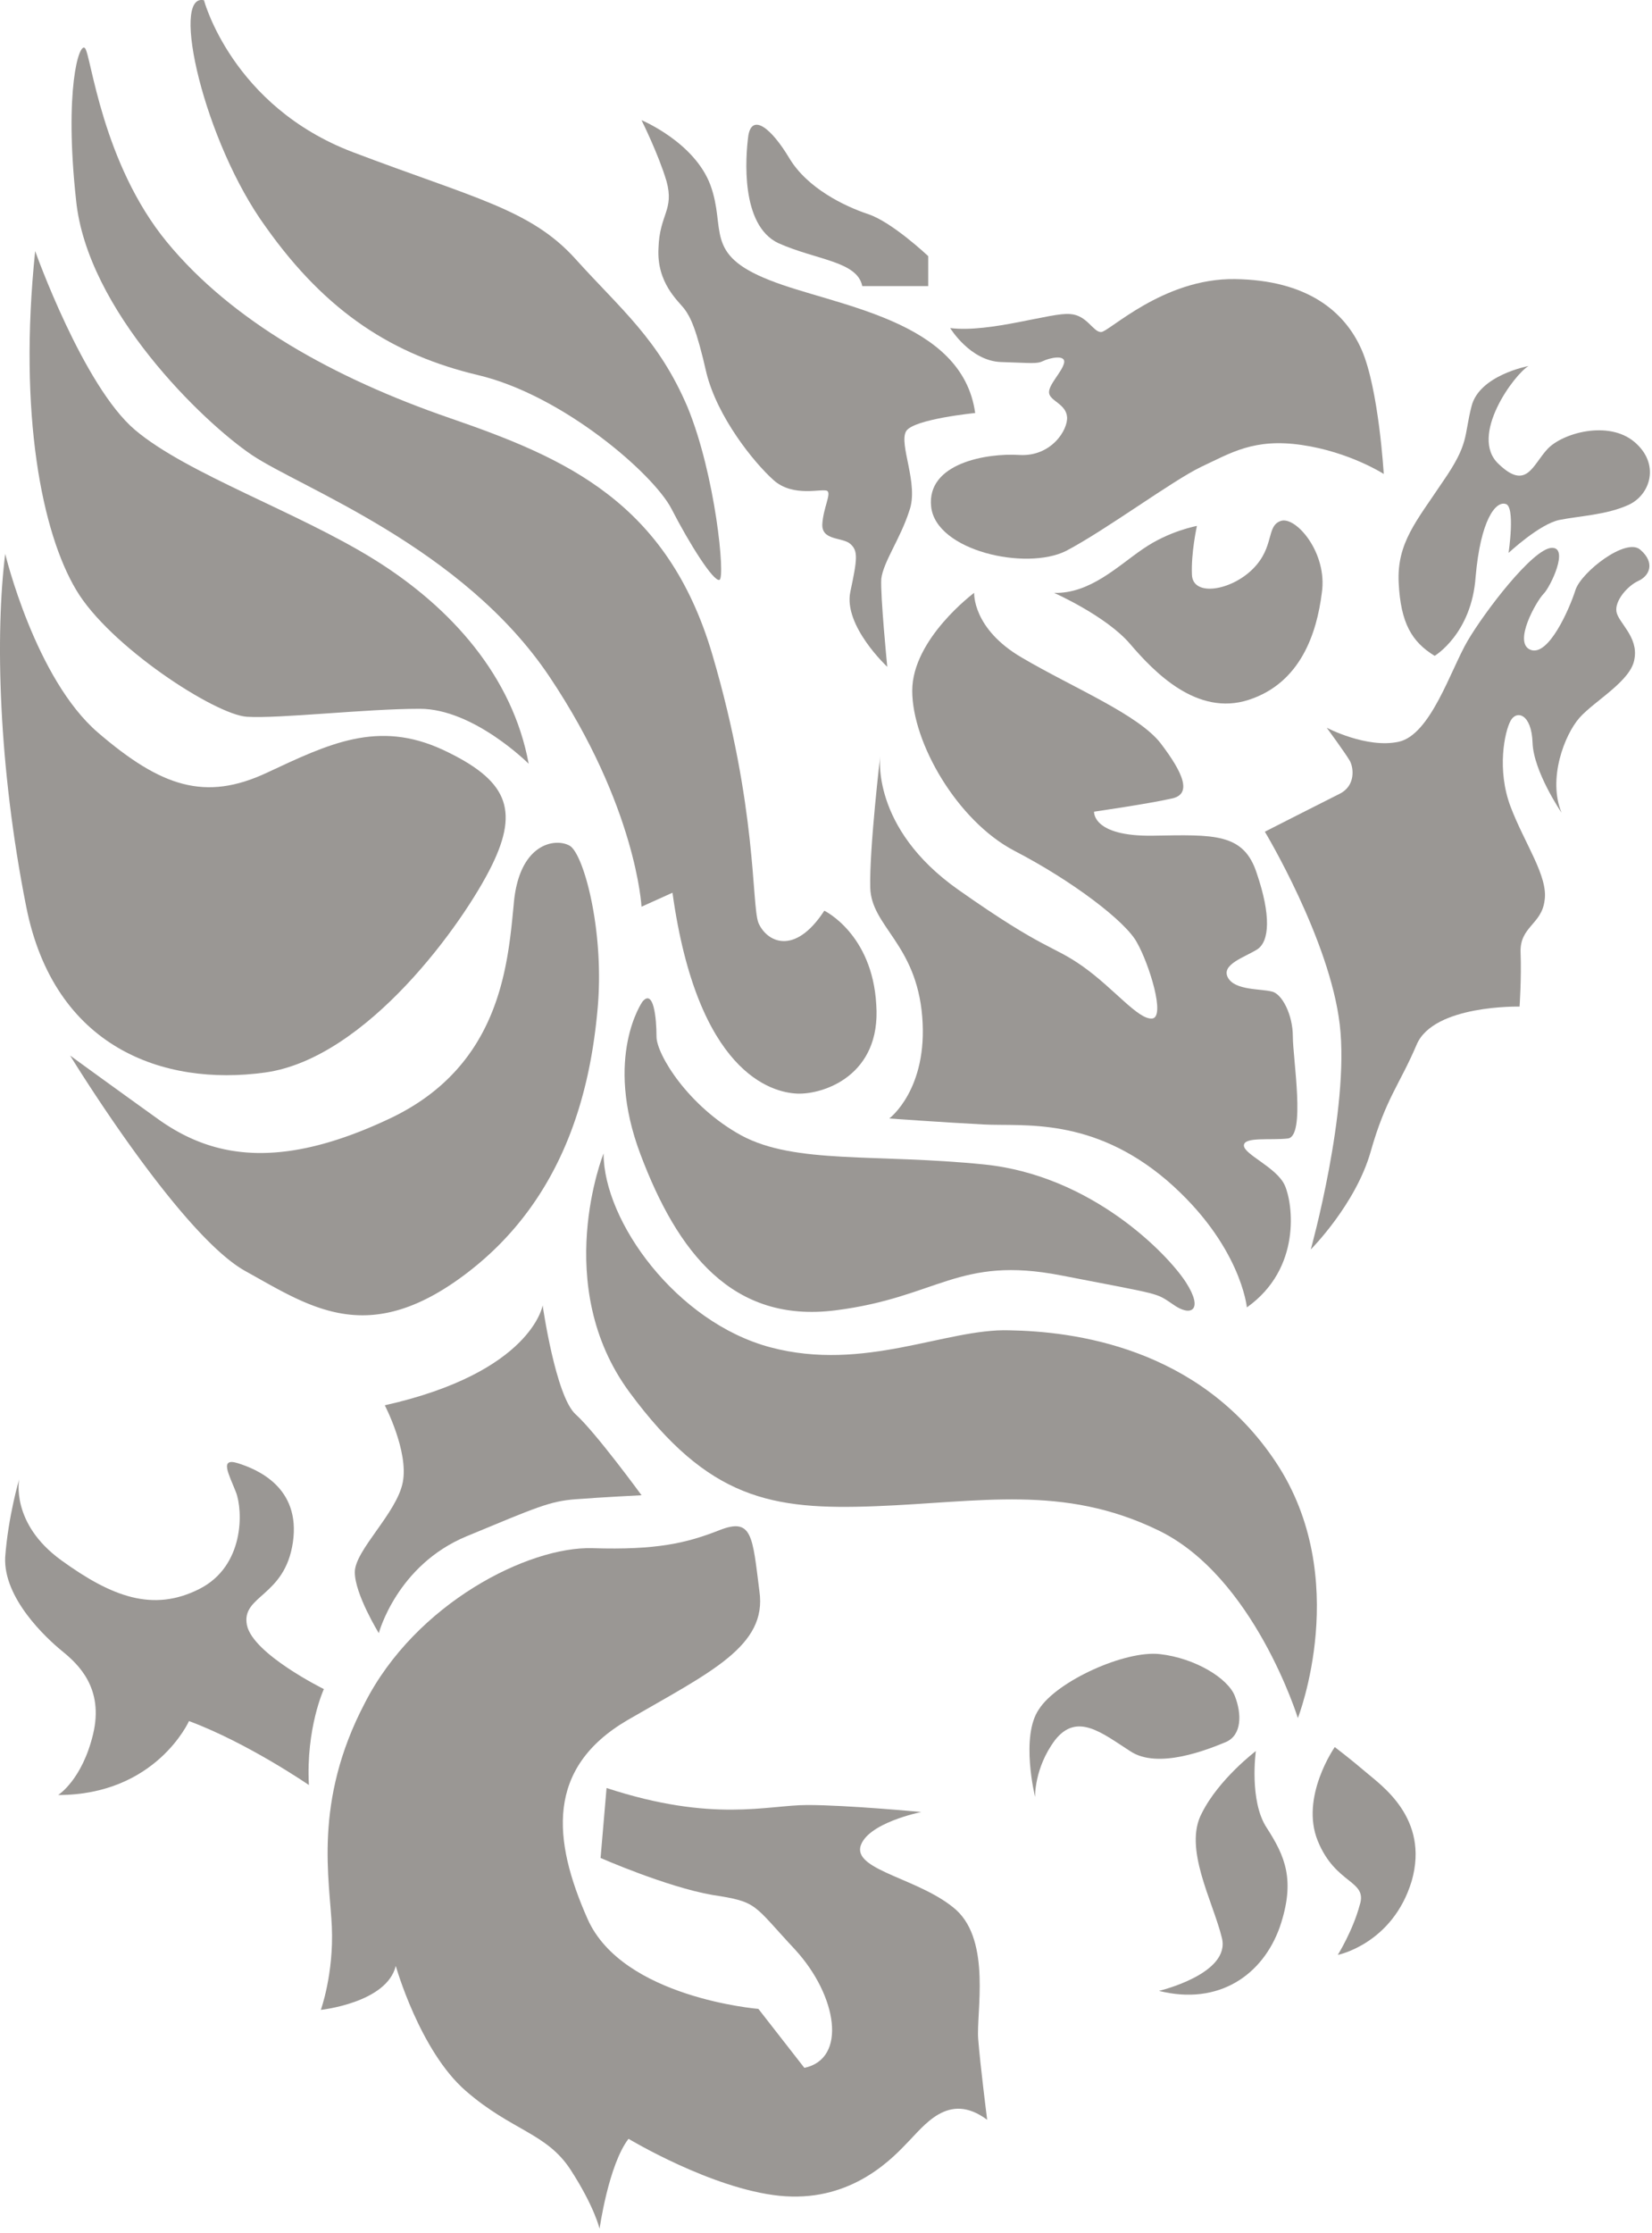 <svg xmlns="http://www.w3.org/2000/svg" xml:space="preserve" style="fill-rule:evenodd;clip-rule:evenodd;stroke-linejoin:round;stroke-miterlimit:2" viewBox="0 0 245 331"><path d="M0-20.409s.996 3.769 5.298 5.404c4.302 1.636 6.328 2.027 7.928 3.805 1.6 1.777 2.951 2.844 3.982 5.262.996 2.417 1.352 6.08 1.138 6.151-.213.071-1.066-1.28-1.706-2.525-.64-1.244-3.876-4.053-6.898-4.764-2.987-.711-5.369-2.204-7.538-5.262C0-15.36-1.209-20.693 0-20.409" style="fill:#9a9794;fill-rule:nonzero" transform="translate(30.253 85.083) scale(4.167)"/><path d="M0 6.151h2.347V5.084S1.067 3.875.213 3.591C-.64 3.307-1.956 2.667-2.596 1.6-3.235.533-3.911 0-4.053.782c-.107.782-.285 3.2 1.066 3.84 1.351.605 2.809.64 2.987 1.529" style="fill:#9a9794;fill-rule:nonzero" transform="translate(127.878 16.786) scale(4.167)"/><path d="M0 24.391s1.707.818 1.849 3.342c.178 2.525-1.885 3.2-2.809 3.165-.924-.036-3.555-.747-4.444-7.147l-1.102.498s-.178-3.556-3.272-8.178c-3.093-4.622-8.853-6.72-10.595-7.893-1.742-1.173-5.866-5.155-6.257-9.066-.427-3.911.106-5.654.32-5.405.213.249.604 4.089 2.915 6.898 2.311 2.809 5.938 4.835 10.062 6.258 4.124 1.422 7.751 2.986 9.351 8.426 1.6 5.44 1.387 8.853 1.635 9.529.285.675 1.28 1.209 2.347-.427" style="fill:#9a9794;fill-rule:nonzero" transform="translate(122.25 33.376) scale(4.167)"/><path d="M0-6.862s.711 1.173 1.813 1.209c1.102.035 1.28.071 1.494-.036.213-.106.817-.249.746.071-.071.32-.569.783-.533 1.067.035.284.604.391.64.853.035.463-.569 1.423-1.707 1.351-1.137-.071-3.306.285-3.129 1.849.178 1.565 3.378 2.276 4.8 1.565C5.547.32 7.893-1.422 8.924-1.92c1.067-.498 1.885-1.031 3.591-.782 1.707.249 2.916 1.031 2.916 1.031s-.178-3.022-.783-4.409c-.604-1.386-1.955-2.489-4.515-2.524-2.56-.036-4.48 1.884-4.764 1.884-.285 0-.498-.604-1.102-.64-.64-.071-2.845.676-4.267.498" style="fill:#9a9794;fill-rule:nonzero" transform="translate(140.916 77.229) scale(4.167)"/><path d="M0-10.311s-1.742.32-2.027 1.422c-.284 1.102-.071 1.316-1.031 2.702-.924 1.387-1.635 2.169-1.564 3.591.071 1.423.462 2.098 1.28 2.596 0 0 1.315-.782 1.458-2.809.177-2.027.711-2.702 1.066-2.595.356.071.107 1.742.107 1.742S.391-4.693 1.102-4.836c.711-.142 1.671-.177 2.453-.533.783-.355 1.138-1.458.214-2.24-.925-.782-2.56-.32-3.093.249-.534.569-.747 1.493-1.743.533-1.066-.995.569-3.2 1.067-3.484" style="fill:#9a9794;fill-rule:nonzero" transform="translate(226.692 97.229) scale(4.167)"/><path d="M0-11.769s1.422.747 2.56.498c1.138-.249 1.849-2.56 2.453-3.591.605-1.031 2.311-3.271 2.987-3.307.64-.035-.036 1.387-.285 1.636-.249.249-1.102 1.742-.462 1.991.64.249 1.387-1.458 1.6-2.134.213-.64 1.813-1.884 2.311-1.422.533.462.32.925-.071 1.102-.391.178-.853.712-.782 1.103.071.391.782.889.64 1.671-.107.782-1.422 1.493-1.956 2.097-.533.605-1.137 2.169-.64 3.378 0 0-.995-1.458-1.031-2.489-.035-1.031-.569-1.173-.782-.782-.213.391-.498 1.742 0 3.058.498 1.315 1.351 2.489 1.209 3.342-.107.853-.889.924-.853 1.849.035.889-.036 1.92-.036 1.92S3.804-1.92 3.2-.498C2.595.924 2.098 1.422 1.564 3.306 1.031 5.191-.569 6.791-.569 6.791s1.387-4.978 1.031-8C.107-4.231-2.204-8.071-2.204-8.071S-.107-9.138.462-9.422c.569-.285.498-.925.356-1.174C.676-10.845 0-11.769 0-11.769" style="fill:#9a9794;fill-rule:nonzero" transform="translate(196.767 156.933) scale(4.167)"/><path d="M0-25.422s-.071 1.28 1.707 2.311c1.813 1.067 4.16 2.027 4.942 3.058.782 1.031 1.137 1.813.355 1.955-.782.178-2.737.462-2.737.462s-.072.889 2.097.854c2.169-.036 3.236-.107 3.698 1.351.498 1.458.462 2.418 0 2.702-.462.284-1.28.533-1.031.996.249.462 1.173.391 1.564.497.356.071.747.818.747 1.6 0 .782.462 3.556-.178 3.627-.604.071-1.564-.071-1.564.249s1.173.782 1.457 1.422c.285.64.605 2.951-1.351 4.338 0 0-.213-2.24-2.844-4.516-2.667-2.275-5.12-1.92-6.506-1.991-1.387-.071-3.378-.213-3.378-.213s1.386-1.031 1.173-3.627c-.213-2.595-1.813-3.2-1.849-4.586-.035-1.387.356-4.694.356-4.694s-.356 2.56 2.773 4.765c3.129 2.204 3.342 1.955 4.444 2.737 1.103.783 1.956 1.885 2.454 1.849.498-.035-.107-1.955-.534-2.702-.391-.747-2.311-2.204-4.373-3.271-2.026-1.067-3.626-3.84-3.626-5.689 0-1.848 2.204-3.484 2.204-3.484" style="fill:#9a9794;fill-rule:nonzero" transform="translate(144.474 193.821) scale(4.167)"/><path d="M0-1.671S1.849-.853 2.702.142c.853.996 2.382 2.596 4.231 1.991 1.849-.604 2.418-2.382 2.596-3.804.213-1.422-.925-2.738-1.458-2.56-.533.178-.213.925-.996 1.707-.782.782-2.133.995-2.168.213-.036-.782.177-1.742.177-1.742s-.995.178-1.92.818C2.275-2.631 1.28-1.635 0-1.671" style="fill:#9a9794;fill-rule:nonzero" transform="translate(156.325 94.858) scale(4.167)"/><path d="M0-19.448s1.884.782 2.453 2.311c.569 1.564-.249 2.453 2.098 3.378 2.311.924 6.862 1.386 7.324 4.729 0 0-2.169.213-2.453.639-.284.463.462 1.885.107 2.845-.32.995-.925 1.813-.996 2.418C8.498-2.524 8.746 0 8.746 0S7.182-1.457 7.431-2.666c.249-1.174.284-1.458 0-1.707-.285-.249-1.031-.107-.996-.711.036-.569.32-1.067.178-1.173-.178-.107-1.209.249-1.92-.391-.711-.64-1.991-2.24-2.382-3.805-.355-1.564-.569-1.991-.782-2.275-.213-.285-.996-.925-.925-2.169.036-1.209.569-1.351.285-2.382C.604-18.239 0-19.448 0-19.448" style="fill:#9a9794;fill-rule:nonzero" transform="translate(95.141 98.858) scale(4.167)"/><path d="M0-18.24s1.707 4.8 3.555 6.364c1.849 1.565 5.796 2.916 8.534 4.622 2.737 1.707 4.906 4.16 5.475 7.254 0 0-1.956-1.956-3.875-1.956-1.92 0-5.014.356-6.151.284-1.138-.071-4.907-2.524-6.08-4.515C.249-8.214-.604-12.409 0-18.24" style="fill:#9a9794;fill-rule:nonzero" transform="translate(5.216 113.229) scale(4.167)"/><path d="M0-18.951s1.067 4.444 3.307 6.364 3.804 2.454 6.008 1.422c2.205-1.031 3.947-1.884 6.258-.817 2.275 1.066 2.738 2.097 1.742 4.124-.995 2.027-4.444 6.862-8.071 7.36C5.618 0 1.742-1.387.747-6.4-.249-11.413-.356-16.107 0-18.951" style="fill:#9a9794;fill-rule:nonzero" transform="translate(.774 161.079) scale(4.167)"/><path d="M0-2.667s3.911 6.4 6.258 7.68c2.311 1.28 4.373 2.738 7.893.035 3.52-2.702 4.373-6.613 4.622-9.386.249-2.773-.498-5.511-.996-5.795-.497-.285-1.813-.107-1.991 2.097-.213 2.205-.498 5.76-4.409 7.609C7.466 1.422 5.084.96 3.2-.356A551.752 551.752 0 0 1 0-2.667" style="fill:#9a9794;fill-rule:nonzero" transform="translate(10.403 167.601) scale(4.167)"/><path d="M0-10.453s-.32 1.564 1.493 2.88C3.307-6.258 4.764-5.724 6.4-6.542c1.635-.818 1.564-2.809 1.315-3.449-.249-.64-.604-1.244.071-1.031.676.213 2.24.853 1.956 2.809-.284 1.955-1.849 1.884-1.636 2.951.214 1.031 2.738 2.275 2.738 2.275s-.64 1.387-.533 3.414c0 0-2.169-1.494-4.267-2.276 0 0-1.173 2.631-4.657 2.631 0 0 .853-.533 1.244-2.169.391-1.635-.533-2.488-1.102-2.951C.96-4.8-.569-6.222-.498-7.68-.391-9.137 0-10.453 0-10.453" style="fill:#9a9794;fill-rule:nonzero" transform="translate(2.845 262.854) scale(4.167)"/><path d="M0-4.551s.853 1.636.64 2.738C.427-.711-1.067.604-1.067 1.387c0 .782.854 2.168.854 2.168S.427 1.138 2.915.107C5.404-.924 5.867-1.138 6.791-1.209c.924-.071 2.347-.142 2.347-.142s-1.636-2.24-2.347-2.88c-.711-.64-1.173-3.875-1.173-3.875S5.227-5.724 0-4.551" style="fill:#9a9794;fill-rule:nonzero" transform="translate(57.067 227.301) scale(4.167)"/><path d="M0-20.088s-1.884 4.693.924 8.498c2.809 3.804 5.049 4.195 8.747 4.053 3.733-.142 6.684-.782 10.062.853C23.146-5.048 24.71 0 24.71 0s1.956-4.977-.782-9.102c-2.737-4.124-7.253-4.657-9.493-4.693-2.24-.071-5.155 1.493-8.497.605C2.595-14.079 0-17.67 0-20.088" style="fill:#9a9794;fill-rule:nonzero" transform="translate(89.513 254.704) scale(4.167)"/><path d="M0-10.987s-1.387 1.956-.071 5.44C1.244-2.063 3.2.462 6.862-.001c3.662-.462 4.373-1.955 8.035-1.244 3.663.711 3.343.604 3.983 1.031.639.462 1.102.213.462-.782C18.702-1.992 16-4.8 12.16-5.192c-3.876-.391-6.72 0-8.64-1.031C1.635-7.254.498-9.103.498-9.743c0-.675-.107-1.706-.498-1.244" style="fill:#9a9794;fill-rule:nonzero" transform="translate(95.287 194.267) scale(4.167)"/><path d="M0 5.227s-.533-2.169.142-3.129C.782 1.103 3.2 0 4.444.143c1.245.142 2.418.853 2.667 1.493.249.64.249 1.387-.32 1.635-.604.249-2.418.996-3.413.32-.996-.64-1.885-1.386-2.667-.391C-.036 4.196 0 5.227 0 5.227" style="fill:#9a9794;fill-rule:nonzero" transform="translate(153.508 244.629) scale(4.167)"/><path d="M0 6.613s.853 3.022 2.489 4.444c1.635 1.423 2.88 1.494 3.733 2.809.853 1.316 1.031 2.098 1.031 2.098s.32-2.276 1.031-3.2c0 0 2.951 1.778 5.369 2.027 2.418.248 3.875-1.174 4.515-1.849.64-.64 1.494-1.885 2.88-.854 0 0-.249-1.955-.32-2.88-.071-.924.463-3.448-.782-4.586-1.244-1.102-3.591-1.387-3.413-2.24.213-.853 2.169-1.244 2.169-1.244S16.071.889 14.649.889c-1.423 0-3.343.64-7.147-.605l-.213 2.489s2.346 1.031 3.982 1.316c1.635.248 1.422.32 2.951 1.955 1.493 1.636 1.849 3.876.32 4.196l-1.636-2.098s-4.835-.391-6.08-3.2C5.582 2.133 5.333-.427 8.249-2.133 11.2-3.84 13.226-4.765 12.942-6.72c-.249-1.956-.249-2.631-1.422-2.169-1.174.462-2.24.711-4.516.64C4.729-8.32.711-6.293-1.102-2.738-2.951.782-2.347 3.555-2.275 5.226c.071 1.671-.392 2.951-.392 2.951S-.32 7.929 0 6.613" style="fill:#9a9794;fill-rule:nonzero" transform="translate(58.695 263.891) scale(4.167)"/><path d="M0-9.066s-.249 1.778.391 2.738c.64.995 1.031 1.849.462 3.52C.249-1.102-1.316 0-3.449-.533c0 0 2.56-.604 2.24-1.884-.32-1.316-1.386-3.2-.711-4.445C-1.316-8.07 0-9.066 0-9.066" style="fill:#9a9794;fill-rule:nonzero" transform="translate(186.25 297.371) scale(4.167)"/><path d="M0-7.395s-1.244 1.778-.604 3.342C.036-2.488 1.173-2.666.889-1.777.64-.853.107 0 .107 0s1.955-.391 2.631-2.631c.64-2.24-1.103-3.413-1.636-3.875C.604-6.933 0-7.395 0-7.395" style="fill:#9a9794;fill-rule:nonzero" transform="translate(197.954 289.817) scale(4.167)"/></svg>